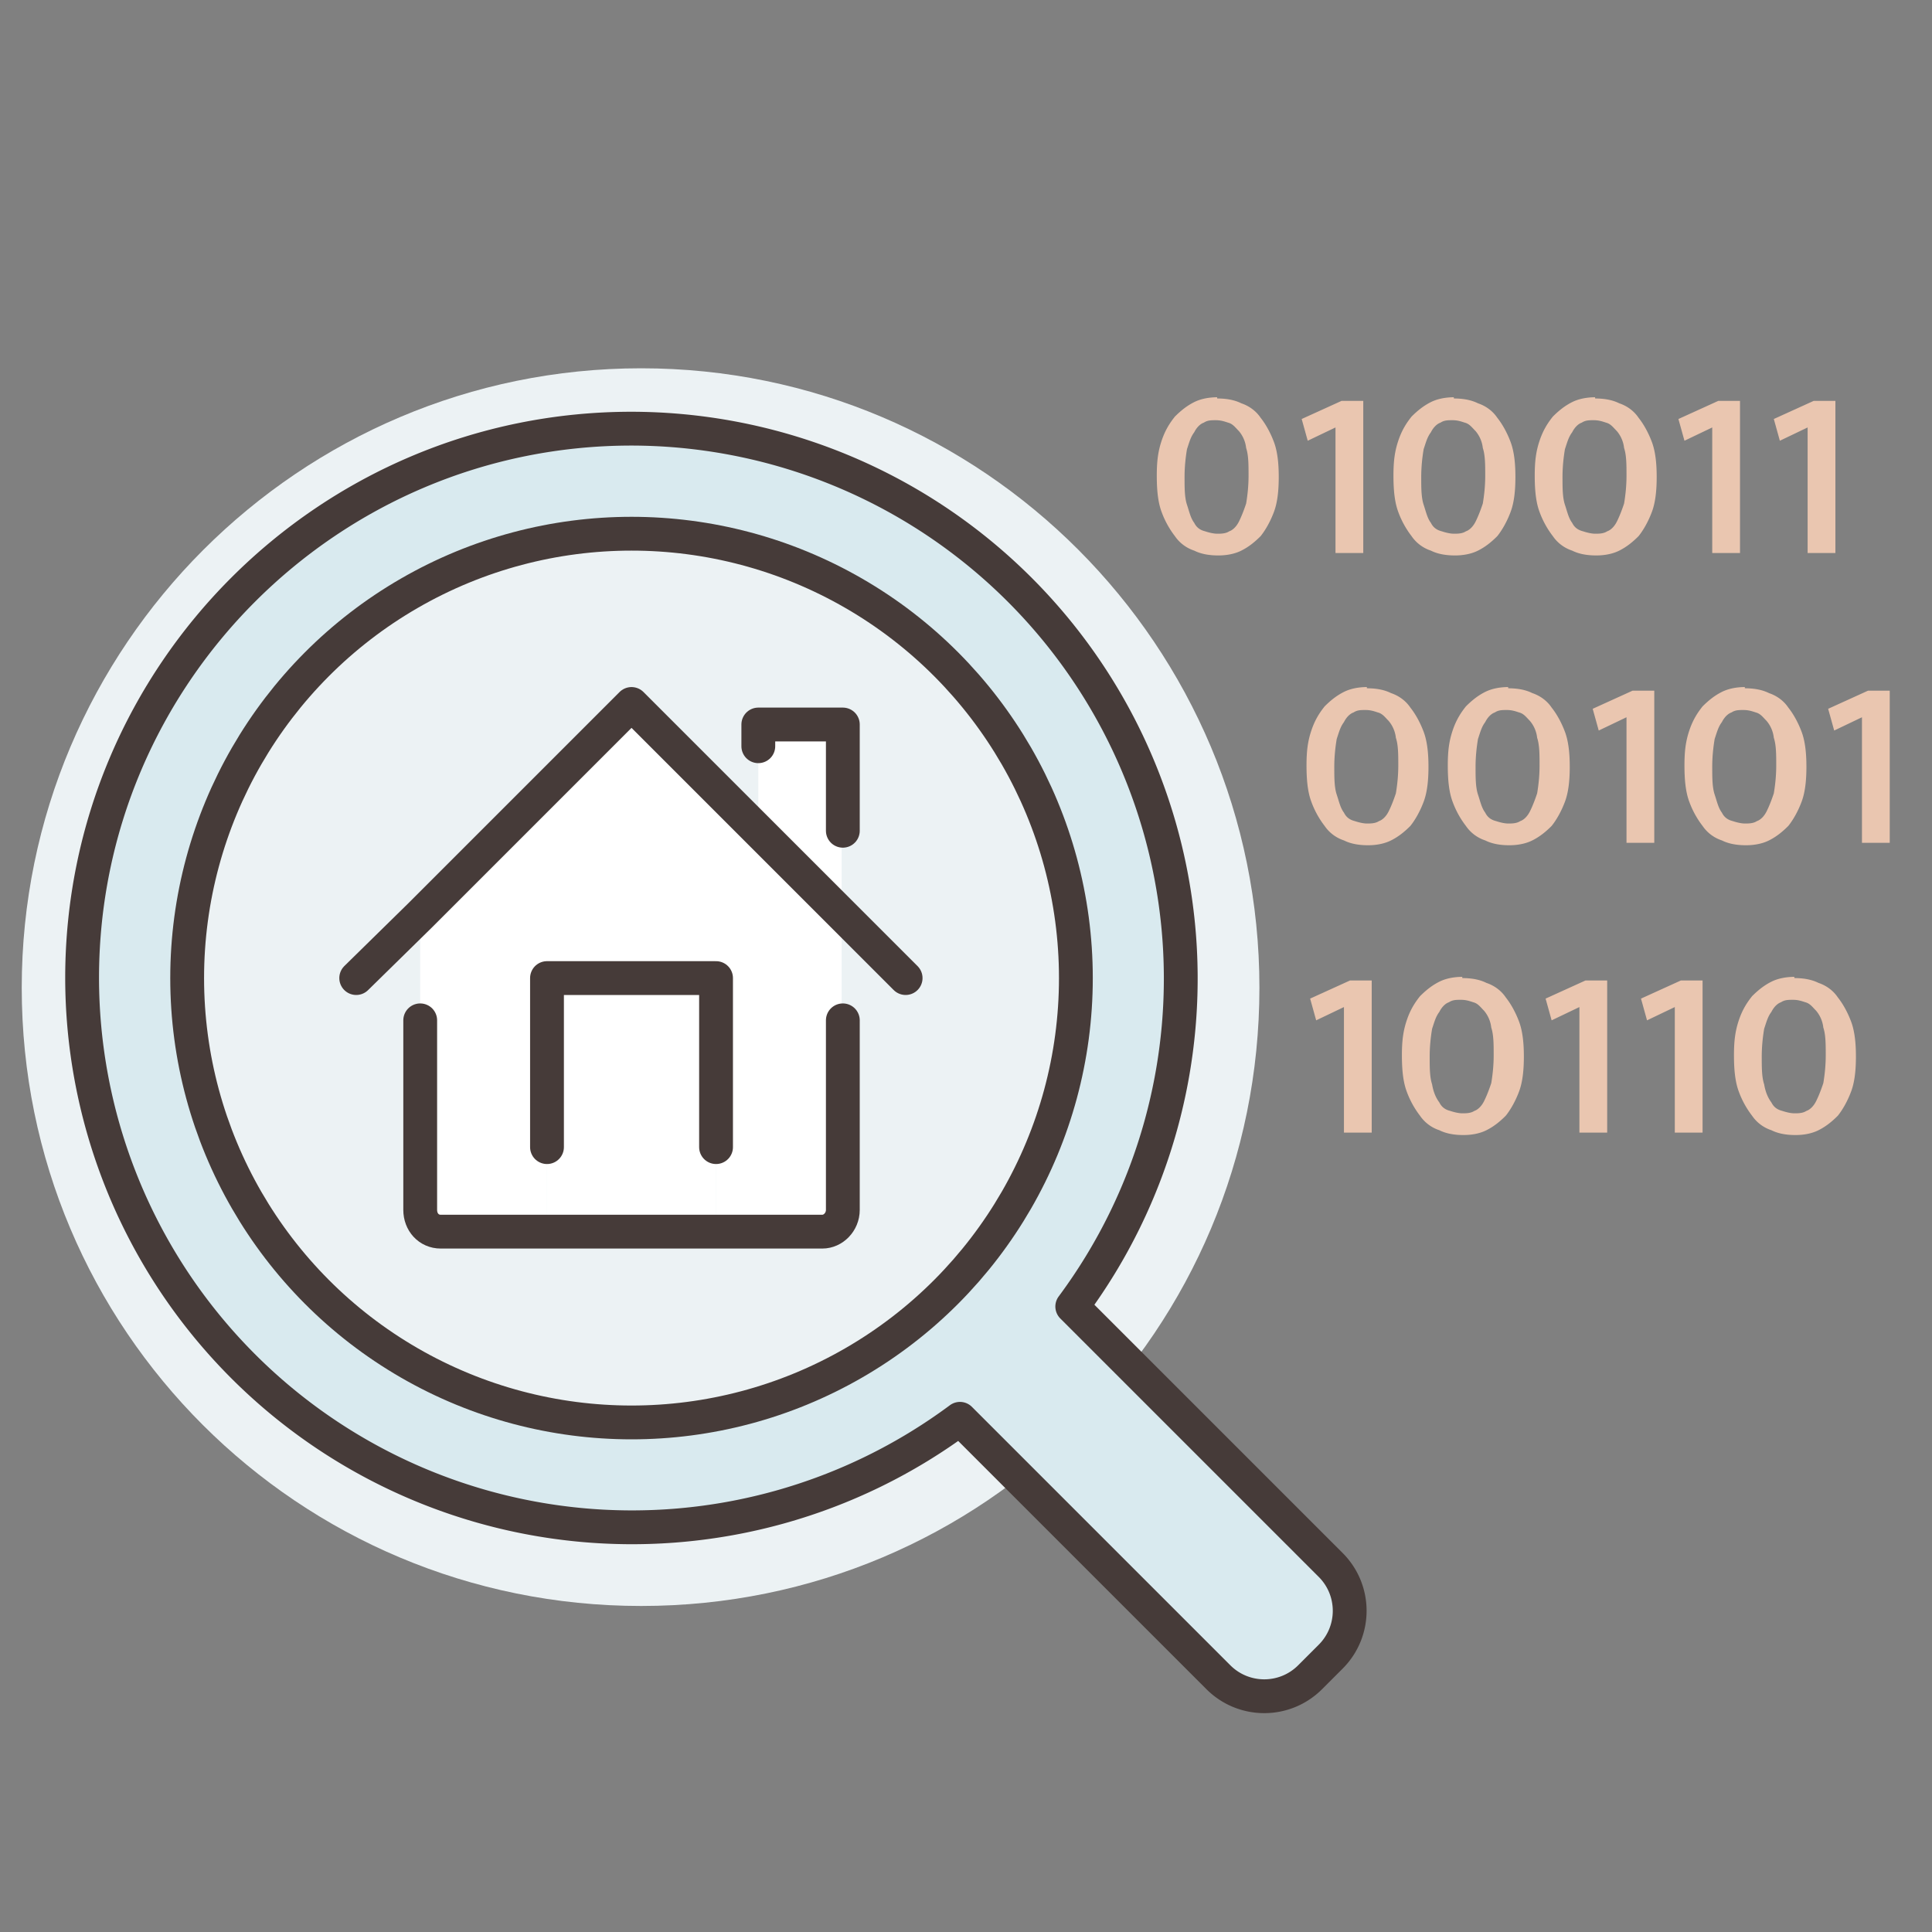 <svg xmlns="http://www.w3.org/2000/svg" viewBox="0 0 16 16" width="104" height="104"> 
                                                <rect x="0" y="0" width="16" height="16" fill="#808080" stroke="none"/> 
                                                <path d="M10.43 8.18c0-2.83-2.29-5.13-5.12-5.13S.18 5.35.18 8.18s2.29 5.12 5.13 5.12 5.12-2.29 5.12-5.12Z" fill="#ecf2f4"></path>
                                                <path d="M6.98 8.45v1.57c0 .1-.08.18-.17.18h-.88V8.1h-1.4v2.1h-.88c-.1 0-.17-.08-.17-.18V7.57l1.75-1.75 1.05 1.05.7.7v.88Z" fill="#fff"></path>
                                                <path fill="#fff" d="m6.98 7.58-.7-.7V6h.7v1.58z"></path>
                                                <path d="M5.23 11.78c2.03 0 3.68-1.65 3.68-3.68a3.675 3.675 0 0 0-7.35 0c0 2.02 1.65 3.68 3.67 3.68Zm0-8.23a4.554 4.554 0 0 1 3.65 7.27l2.14 2.14c.21.21.21.55 0 .76l-.17.17c-.21.21-.55.21-.76 0l-2.14-2.14A4.554 4.554 0 0 1 .68 8.1c0-2.51 2.04-4.55 4.55-4.55Z" fill="#d9eaef"></path>
                                                <path d="M5.23 4.43c2.03 0 3.68 1.65 3.68 3.67s-1.65 3.68-3.68 3.68a3.675 3.675 0 0 1 0-7.35ZM3.65 10.2H6.8c.1 0 .17-.08.17-.18V6h-.7v.88L5.22 5.83 3.47 7.58v2.45c0 .1.08.18.17.18Z" fill="#ecf2f4"></path>
                                                <path fill="#fff" d="M5.93 9.5v.7h-1.4V8.1h1.4v1.4z"></path>
                                                <g fill="none" stroke="#463b39" stroke-linecap="round" stroke-linejoin="round" stroke-width=".28">
                                                    <path d="m2.95 8.1.53-.52 1.75-1.75 1.05 1.05.7.7.52.52M6.98 8.45v1.57c0 .1-.08.18-.17.18H3.65c-.1 0-.17-.08-.17-.18V8.45M6.28 6.18V6h.7v.88"></path>
                                                    <path d="M5.93 9.5V8.1h-1.4v1.4"></path>
                                                    <circle cx="5.23" cy="8.1" r="3.68"></circle>
                                                    <path d="m11.02 12.96-2.14-2.14a4.554 4.554 0 0 0-3.65-7.27C2.72 3.55.68 5.59.68 8.1a4.554 4.554 0 0 0 7.27 3.65l2.14 2.14c.21.21.55.21.76 0l.17-.17c.21-.21.21-.55 0-.76Z"></path>
                                                </g>
                                                <g fill="#eac6b0">
                                                    <path
                                                        d="M10.08 3.3c.07 0 .14.01.2.04.06.02.12.06.16.12.04.05.08.12.11.2.03.08.04.18.04.29s-.01.21-.04.29c-.03.08-.07.15-.11.2-.05.05-.1.09-.16.12s-.13.04-.19.04c-.07 0-.14-.01-.2-.04a.311.311 0 0 1-.16-.12.749.749 0 0 1-.11-.2c-.03-.08-.04-.18-.04-.3s.01-.2.04-.29.07-.15.11-.2c.05-.05.1-.09.16-.12s.13-.04.19-.04Zm-.27.65c0 .09 0 .17.02.23s.03.11.06.15c.02.04.05.06.09.07.03.01.07.02.1.02s.07 0 .1-.02c.03-.01.06-.04.08-.08.02-.04.04-.09.06-.15.01-.06.02-.14.02-.23s0-.17-.02-.23a.26.26 0 0 0-.06-.14c-.03-.03-.05-.06-.09-.07-.03-.01-.06-.02-.1-.02s-.07 0-.1.02c-.03.01-.06.04-.08.08-.03.04-.04.08-.06.14-.01.06-.02.14-.02.23ZM11.1 3.32h.19v1.26h-.23V3.54l-.23.11-.05-.18.33-.15ZM12.04 3.3c.07 0 .14.01.2.04.06.02.12.06.16.12.04.05.08.12.11.2.03.08.04.18.04.29s-.01.21-.04.29c-.03.08-.07.15-.11.2-.05.05-.1.09-.16.12s-.13.04-.19.04c-.07 0-.14-.01-.2-.04a.311.311 0 0 1-.16-.12.749.749 0 0 1-.11-.2c-.03-.08-.04-.18-.04-.3s.01-.2.04-.29.07-.15.11-.2c.05-.05.1-.09.16-.12s.13-.04.19-.04Zm-.27.65c0 .09 0 .17.02.23s.03.11.06.15c.02.04.05.06.09.07.03.01.07.02.1.02s.07 0 .1-.02c.03-.01.06-.04.08-.08.02-.04.04-.09.06-.15.01-.06.02-.14.02-.23s0-.17-.02-.23a.26.26 0 0 0-.06-.14c-.03-.03-.05-.06-.09-.07-.03-.01-.06-.02-.1-.02s-.07 0-.1.02c-.03.01-.06.04-.08.08-.03.04-.04.08-.06.14-.01.06-.02.14-.02.23ZM13.21 3.3c.07 0 .14.01.2.04.06.02.12.06.16.12.04.05.08.12.11.2.03.08.04.18.04.29s-.01.21-.04.29c-.03.08-.07.15-.11.2-.05.05-.1.09-.16.12s-.13.04-.19.04c-.07 0-.14-.01-.2-.04a.311.311 0 0 1-.16-.12.749.749 0 0 1-.11-.2c-.03-.08-.04-.18-.04-.3s.01-.2.04-.29.07-.15.11-.2c.05-.05.1-.09.16-.12s.13-.04.19-.04Zm-.27.65c0 .09 0 .17.02.23s.03.11.06.15c.02.04.05.06.09.07.03.01.07.02.1.02s.07 0 .1-.02c.03-.01.06-.04.08-.08.02-.04.04-.09.06-.15.01-.06.02-.14.02-.23s0-.17-.02-.23a.26.26 0 0 0-.06-.14c-.03-.03-.05-.06-.09-.07-.03-.01-.06-.02-.1-.02s-.07 0-.1.02c-.03.01-.06.04-.08.08-.03.04-.04.08-.06.14-.01.06-.02.14-.02.23ZM14.22 3.32h.19v1.26h-.23V3.54l-.23.11-.05-.18.33-.15ZM15.01 3.32h.19v1.26h-.23V3.54l-.23.11-.05-.18.33-.15ZM11.32 5.7c.07 0 .14.01.2.04.06.02.12.06.16.12.04.05.08.12.11.2.03.08.04.18.04.29s-.01.21-.04.29c-.03.08-.07.15-.11.2-.05.05-.1.09-.16.12s-.13.04-.19.04c-.07 0-.14-.01-.2-.04a.311.311 0 0 1-.16-.12.749.749 0 0 1-.11-.2c-.03-.08-.04-.18-.04-.3s.01-.2.04-.29.07-.15.11-.2c.05-.05.1-.09.16-.12s.13-.04.19-.04Zm-.27.65c0 .09 0 .17.02.23s.03.11.06.15c.02.04.05.06.09.07.03.01.07.02.1.02s.07 0 .1-.02c.03-.01.06-.04.08-.08.02-.04.04-.09.06-.15.01-.06.02-.14.02-.23s0-.17-.02-.23a.26.26 0 0 0-.06-.14c-.03-.03-.05-.06-.09-.07-.03-.01-.06-.02-.1-.02s-.07 0-.1.02c-.03.01-.06.04-.08.08-.03.04-.04.08-.06.14-.01.06-.02.14-.02.23ZM12.49 5.7c.07 0 .14.01.2.04.06.02.12.06.16.12.04.05.08.12.11.2.03.08.04.18.04.29s-.01.21-.04.29c-.03.08-.07.15-.11.2-.05.05-.1.09-.16.12s-.13.04-.19.04c-.07 0-.14-.01-.2-.04a.311.311 0 0 1-.16-.12.749.749 0 0 1-.11-.2c-.03-.08-.04-.18-.04-.3s.01-.2.04-.29.07-.15.11-.2c.05-.05.1-.09.16-.12s.13-.04.19-.04Zm-.27.65c0 .09 0 .17.02.23s.03.11.06.15c.02.04.05.06.09.07.03.01.07.02.1.02s.07 0 .1-.02c.03-.01.06-.04.08-.08.02-.04.04-.09.06-.15.01-.06.02-.14.02-.23s0-.17-.02-.23a.26.26 0 0 0-.06-.14c-.03-.03-.05-.06-.09-.07-.03-.01-.06-.02-.1-.02s-.07 0-.1.02c-.03.01-.06.04-.08.08-.03.04-.04.08-.06.14-.01.06-.02.14-.02.23ZM13.51 5.72h.19v1.26h-.23V5.94l-.23.11-.05-.18.33-.15ZM14.45 5.7c.07 0 .14.01.2.04.06.02.12.06.16.12.04.05.08.12.11.2.03.08.04.18.04.29s-.01.21-.04.29c-.03.08-.07.15-.11.2-.05.05-.1.09-.16.12s-.13.04-.19.04c-.07 0-.14-.01-.2-.04a.311.311 0 0 1-.16-.12.749.749 0 0 1-.11-.2c-.03-.08-.04-.18-.04-.3s.01-.2.04-.29.07-.15.11-.2c.05-.05.1-.09.16-.12s.13-.04.19-.04Zm-.27.65c0 .09 0 .17.02.23s.03.11.06.15c.02.04.05.06.09.07.03.01.07.02.1.02s.07 0 .1-.02c.03-.01.06-.04.08-.08.02-.04.04-.09.06-.15.01-.06.02-.14.02-.23s0-.17-.02-.23a.26.26 0 0 0-.06-.14c-.03-.03-.05-.06-.09-.07-.03-.01-.06-.02-.1-.02s-.07 0-.1.02c-.03.01-.06.04-.08.08-.03.04-.04.08-.06.14-.01.06-.02.14-.02.23ZM15.46 5.72h.19v1.26h-.23V5.94l-.23.11-.05-.18.33-.15ZM11.17 8.12h.19v1.26h-.23V8.34l-.23.11-.05-.18.33-.15ZM12.11 8.1c.07 0 .14.01.2.04.06.02.12.06.16.12.04.05.08.12.11.2.03.08.04.18.04.29s-.01.21-.04.29c-.03.08-.07.15-.11.2-.05.05-.1.09-.16.12s-.13.04-.19.04c-.07 0-.14-.01-.2-.04a.311.311 0 0 1-.16-.12.749.749 0 0 1-.11-.2c-.03-.08-.04-.18-.04-.3s.01-.2.04-.29.07-.15.11-.2c.05-.05.1-.09.16-.12s.13-.04.19-.04Zm-.27.65c0 .09 0 .17.02.23.01.06.03.11.06.15.02.04.05.06.09.07.03.01.07.02.1.02s.07 0 .1-.02c.03-.01.06-.04.08-.08.02-.04.04-.09.06-.15.01-.06.02-.14.02-.23s0-.17-.02-.23a.26.26 0 0 0-.06-.14c-.03-.03-.05-.06-.09-.07-.03-.01-.06-.02-.1-.02s-.07 0-.1.02c-.03.01-.06.04-.08.08-.03.04-.04.08-.06.14-.01.06-.02.14-.02.23ZM13.12 8.12h.19v1.26h-.23V8.34l-.23.11-.05-.18.33-.15ZM13.91 8.12h.19v1.26h-.23V8.34l-.23.11-.05-.18.33-.15ZM14.86 8.1c.07 0 .14.01.2.04.06.02.12.06.16.12.04.05.08.12.11.2.03.08.04.18.04.29s-.01.21-.04.29c-.03.08-.07.15-.11.2-.05.05-.1.09-.16.12s-.13.04-.19.04c-.07 0-.14-.01-.2-.04a.311.311 0 0 1-.16-.12.749.749 0 0 1-.11-.2c-.03-.08-.04-.18-.04-.3s.01-.2.04-.29.07-.15.11-.2c.05-.05.1-.09.16-.12s.13-.04.19-.04Zm-.27.65c0 .09 0 .17.02.23.01.06.03.11.06.15.02.04.05.06.09.07.03.01.07.02.1.02s.07 0 .1-.02c.03-.01.06-.04.08-.08.02-.04.04-.09.06-.15.01-.06.02-.14.02-.23s0-.17-.02-.23a.26.26 0 0 0-.06-.14c-.03-.03-.05-.06-.09-.07-.03-.01-.06-.02-.1-.02s-.07 0-.1.02c-.03.01-.06.04-.08.08-.03.04-.04.08-.06.14-.01.06-.02.14-.02.23Z"
                                                    ></path>
                                                </g></svg
                                        >